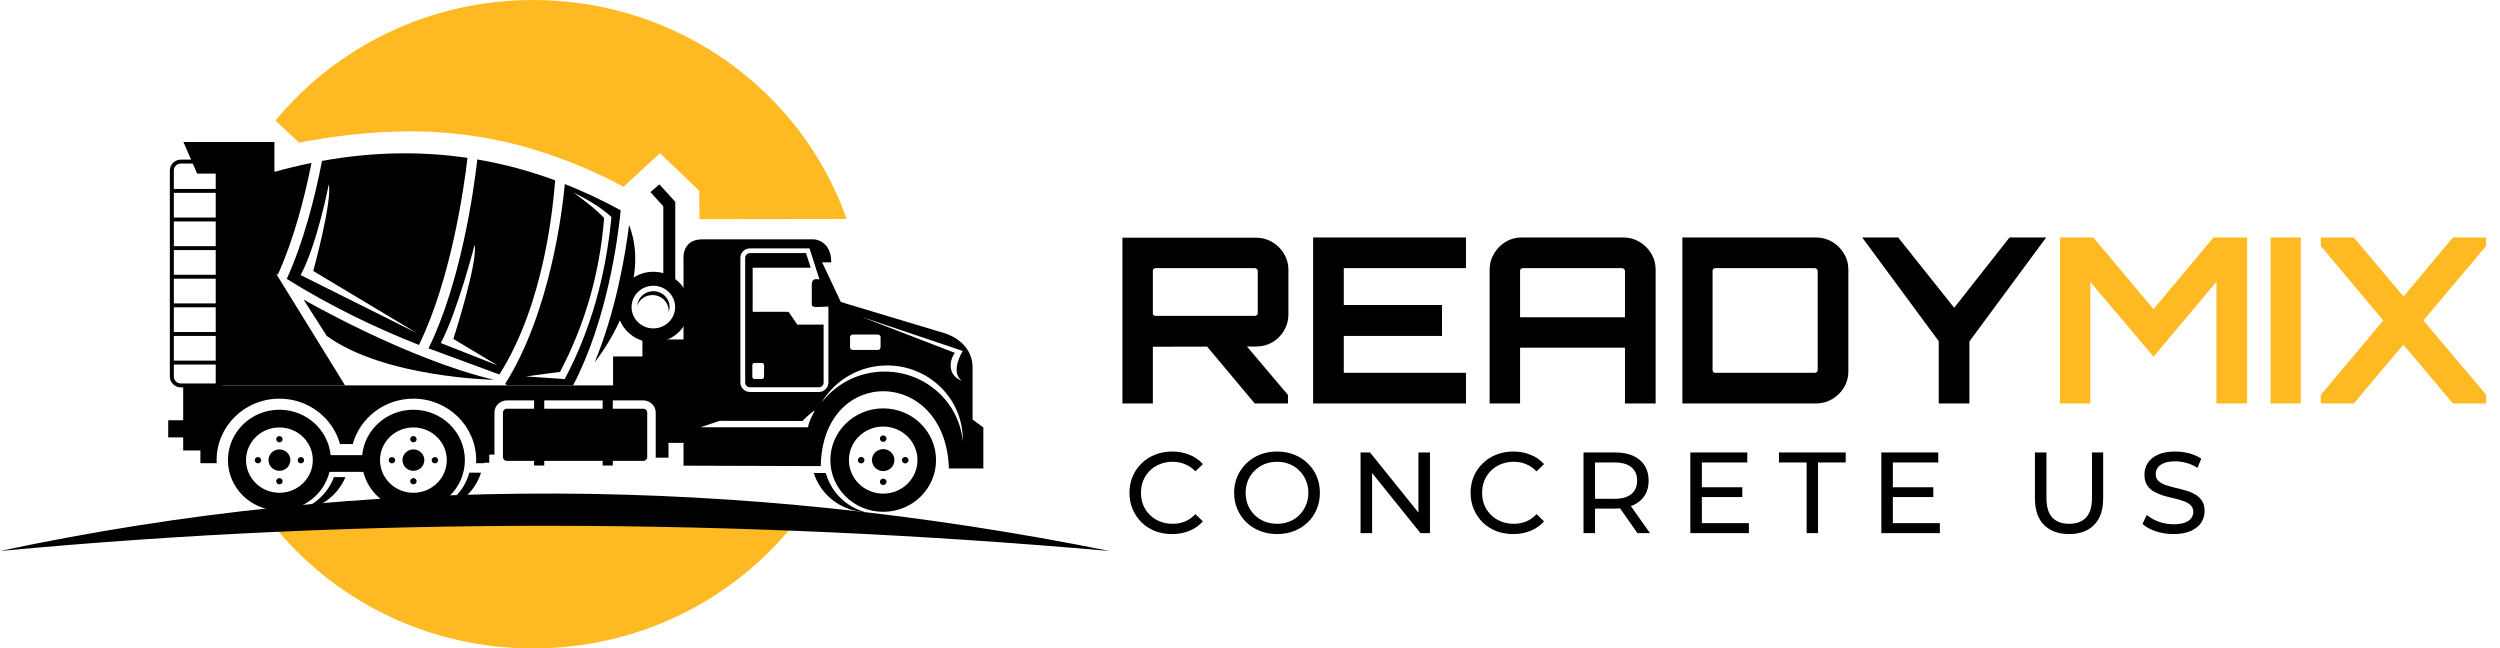 <svg xmlns="http://www.w3.org/2000/svg" width="347" height="90" viewBox="0 0 347 90" fill="none"><g clip-path="url(#clip0_5_148)"><path fill-rule="evenodd" clip-rule="evenodd" d="M109.553 73.543C101.12 83.59 88.33 90 74.007 90C59.685 90 47.033 83.66 38.6 73.707C62.25 72.644 85.902 72.619 109.553 73.543ZM74.007 -7.62939e-06C94.175 -7.62939e-06 111.309 12.71 117.507 30.39L97.085 30.42L97.051 26.477L91.595 21.249L86.544 25.925L84.923 25.07C70.461 17.923 57.737 16.848 42.008 19.693L41.544 19.825L38.235 16.73C46.664 6.527 59.556 -7.62939e-06 74.007 -7.62939e-06Z" fill="#FFB923"></path><path fill-rule="evenodd" clip-rule="evenodd" d="M122.589 59.205C125.217 59.205 127.346 61.29 127.346 63.861C127.346 66.433 125.216 68.517 122.589 68.517C119.961 68.517 117.83 66.433 117.83 63.861C117.83 61.29 119.96 59.205 122.589 59.205ZM122.589 60.435C122.841 60.435 123.046 60.635 123.046 60.882C123.046 61.13 122.841 61.33 122.589 61.33C122.336 61.33 122.131 61.129 122.131 60.882C122.131 60.636 122.336 60.435 122.589 60.435ZM122.589 66.424C122.841 66.424 123.046 66.624 123.046 66.871C123.046 67.119 122.841 67.319 122.589 67.319C122.336 67.319 122.131 67.119 122.131 66.871C122.131 66.624 122.336 66.424 122.589 66.424ZM119.072 63.876C119.072 63.63 119.277 63.429 119.529 63.429C119.781 63.429 119.987 63.63 119.987 63.876C119.987 64.123 119.782 64.324 119.529 64.324C119.276 64.324 119.072 64.124 119.072 63.876ZM125.19 63.876C125.19 63.63 125.396 63.429 125.648 63.429C125.9 63.429 126.105 63.63 126.105 63.876C126.105 64.123 125.901 64.324 125.648 64.324C125.395 64.324 125.19 64.124 125.19 63.876ZM122.589 62.336C123.449 62.336 124.147 63.019 124.147 63.861C124.147 64.704 123.449 65.386 122.589 65.386C121.728 65.386 121.03 64.704 121.03 63.861C121.03 63.019 121.728 62.336 122.589 62.336ZM122.589 56.683C126.639 56.683 129.923 59.897 129.923 63.861C129.923 67.826 126.639 71.039 122.589 71.039C118.538 71.039 115.254 67.826 115.254 63.861C115.254 59.897 118.538 56.683 122.589 56.683Z" fill="black"></path><path fill-rule="evenodd" clip-rule="evenodd" d="M114.622 65.65C115.333 68.274 117.422 70.348 120.085 71.086C116.715 70.923 113.902 68.685 112.952 65.65H114.622Z" fill="black"></path><path fill-rule="evenodd" clip-rule="evenodd" d="M83.646 56.729V55.576H75.543V56.729H83.646ZM119.502 43.953L133.631 48.712C133.631 48.712 131.803 51.599 133.506 52.859C131.676 52.189 131.606 50.295 132.532 48.976L119.502 43.953H119.502ZM123.138 50.725C128.933 50.725 133.631 55.322 133.631 60.994C133.631 61.076 133.63 61.158 133.628 61.239C133.118 55.818 128.46 51.574 122.788 51.574C119.192 51.574 116.003 53.281 114.02 55.912C115.827 52.814 119.234 50.726 123.139 50.726L123.138 50.725ZM118.359 46.434H121.851C122.057 46.434 122.224 46.599 122.224 46.8V48.204C122.224 48.406 122.056 48.57 121.851 48.57H118.359C118.153 48.57 117.986 48.406 117.986 48.204V46.8C117.986 46.599 118.154 46.434 118.359 46.434ZM104.724 52.601H105.752C105.918 52.601 106.054 52.468 106.054 52.306V50.668C106.054 50.506 105.918 50.374 105.752 50.374H104.724C104.558 50.374 104.423 50.506 104.423 50.668V52.306C104.423 52.468 104.558 52.601 104.724 52.601ZM112.526 37.161H104.47V43.282H109.456L110.661 45.051H114.318V53.104C114.318 53.283 114.243 53.446 114.123 53.564C114.002 53.682 113.836 53.755 113.653 53.755H104.095C103.913 53.755 103.747 53.681 103.626 53.564C103.505 53.446 103.43 53.283 103.43 53.104V35.779C103.43 35.601 103.505 35.438 103.626 35.32C103.747 35.202 103.913 35.129 104.095 35.129H111.872L112.526 37.162V37.161ZM104.095 34.477H112.358L112.432 34.706L113.596 38.326L113.74 38.774L113.26 38.746C113.26 38.746 112.676 38.694 112.676 39.48V42.225L112.675 42.249C112.675 42.249 112.643 42.611 113.216 42.611C113.417 42.611 113.637 42.606 113.86 42.599C114.097 42.591 114.365 42.579 114.635 42.565L114.983 42.547V53.104C114.983 53.462 114.833 53.788 114.592 54.023C114.351 54.259 114.019 54.406 113.652 54.406H104.095C103.729 54.406 103.396 54.259 103.155 54.023C102.914 53.788 102.765 53.462 102.765 53.104V35.779C102.765 35.421 102.915 35.096 103.155 34.86C103.396 34.624 103.729 34.478 104.095 34.478L104.095 34.477ZM113.113 56.967C113.113 56.967 112.24 58.492 112.157 59.306H97.24L99.899 58.411L111.389 58.431C111.389 58.431 112.594 57.17 113.113 56.967ZM57.38 59.327C54.821 59.327 52.746 61.358 52.746 63.863C52.746 66.369 54.821 68.399 57.38 68.399C59.94 68.399 62.015 66.369 62.015 63.863C62.015 61.358 59.94 59.327 57.38 59.327ZM57.38 60.526C57.135 60.526 56.935 60.721 56.935 60.962C56.935 61.202 57.135 61.398 57.38 61.398C57.626 61.398 57.826 61.202 57.826 60.962C57.826 60.721 57.626 60.526 57.38 60.526ZM57.38 66.359C57.135 66.359 56.935 66.554 56.935 66.795C56.935 67.035 57.135 67.231 57.38 67.231C57.626 67.231 57.826 67.035 57.826 66.795C57.826 66.554 57.626 66.359 57.38 66.359ZM60.806 63.879C60.806 63.638 60.607 63.443 60.361 63.443C60.115 63.443 59.916 63.638 59.916 63.879C59.916 64.119 60.115 64.314 60.361 64.314C60.607 64.314 60.806 64.119 60.806 63.879ZM54.846 63.879C54.846 63.638 54.646 63.443 54.4 63.443C54.154 63.443 53.955 63.638 53.955 63.879C53.955 64.119 54.154 64.314 54.4 64.314C54.646 64.314 54.846 64.119 54.846 63.879ZM57.38 62.378C56.542 62.378 55.863 63.043 55.863 63.864C55.863 64.685 56.542 65.35 57.38 65.35C58.219 65.35 58.898 64.684 58.898 63.864C58.898 63.044 58.219 62.378 57.38 62.378ZM65.141 65.607C64.448 68.163 62.413 70.183 59.818 70.902C63.102 70.743 65.842 68.562 66.768 65.607H65.141ZM38.784 59.327C36.224 59.327 34.149 61.358 34.149 63.863C34.149 66.369 36.224 68.399 38.784 68.399C41.343 68.399 43.418 66.369 43.418 63.863C43.418 61.358 41.343 59.327 38.784 59.327ZM38.784 60.526C38.538 60.526 38.338 60.721 38.338 60.962C38.338 61.202 38.538 61.398 38.784 61.398C39.029 61.398 39.229 61.202 39.229 60.962C39.229 60.721 39.029 60.526 38.784 60.526ZM38.784 66.359C38.538 66.359 38.338 66.554 38.338 66.795C38.338 67.035 38.538 67.231 38.784 67.231C39.029 67.231 39.229 67.035 39.229 66.795C39.229 66.554 39.029 66.359 38.784 66.359ZM42.21 63.879C42.21 63.638 42.01 63.443 41.765 63.443C41.519 63.443 41.319 63.638 41.319 63.879C41.319 64.119 41.519 64.314 41.765 64.314C42.01 64.314 42.21 64.119 42.21 63.879ZM36.249 63.879C36.249 63.638 36.05 63.443 35.804 63.443C35.558 63.443 35.358 63.638 35.358 63.879C35.358 64.119 35.557 64.314 35.804 64.314C36.05 64.314 36.249 64.119 36.249 63.879ZM38.784 62.378C37.945 62.378 37.266 63.043 37.266 63.864C37.266 64.685 37.945 65.35 38.784 65.35C39.622 65.35 40.301 64.684 40.301 63.864C40.301 63.044 39.622 62.378 38.784 62.378ZM46.346 66.225C45.513 68.485 43.604 70.243 41.222 70.902C44.272 70.754 46.852 68.863 47.946 66.225H46.347H46.346ZM45.733 65.493H50.431C51.182 68.569 54.007 70.856 57.38 70.856C61.325 70.856 64.525 67.726 64.525 63.863C64.525 60.001 61.326 56.871 57.38 56.871C53.671 56.871 50.623 59.636 50.27 63.174H45.894C45.541 59.636 42.492 56.871 38.784 56.871C34.838 56.871 31.639 60.001 31.639 63.863C31.639 67.726 34.838 70.856 38.784 70.856C42.156 70.856 44.982 68.569 45.733 65.493ZM25.428 53.496H85.095V49.475H89.167V47.116H94.872V35.922C94.872 35.922 94.602 33.218 97.49 33.218H112.99C112.99 33.218 115.379 33.339 115.379 36.41H114.112L116.709 41.92L131.045 46.232C131.045 46.232 134.992 47.248 134.992 51.031V58.229L136.488 59.327V65.021H131.709C131.273 50.929 114.147 50.65 113.924 64.695L94.872 64.634V61.467H92.787V63.521H91.014V57.258C91.014 56.333 90.241 55.576 89.296 55.576H85.058V56.729H89.296C89.593 56.729 89.836 56.967 89.836 57.258V63.439C89.836 63.73 89.593 63.968 89.296 63.968H85.058V64.619H83.645V63.968H75.542V64.619H74.129V63.968H70.348C70.052 63.968 69.808 63.73 69.808 63.439V57.258C69.808 56.967 70.052 56.729 70.348 56.729H74.129V55.576H70.348C69.403 55.576 68.63 56.333 68.63 57.258V63.101L67.907 63.104V64.223H67.227V64.293H66.084C66.091 64.151 66.094 64.008 66.094 63.864C66.094 59.154 62.192 55.334 57.379 55.334C53.355 55.334 49.967 58.006 48.965 61.635H47.196C46.195 58.006 42.807 55.334 38.782 55.334C33.97 55.334 30.067 59.154 30.067 63.864C30.067 64.008 30.071 64.151 30.079 64.293H27.816V62.524H25.427V60.715H23.349V58.336H25.427V53.496L25.428 53.496Z" fill="black"></path><path fill-rule="evenodd" clip-rule="evenodd" d="M90.684 39.662C92.355 39.662 93.709 40.987 93.709 42.622C93.709 44.257 92.355 45.582 90.684 45.582C89.014 45.582 87.66 44.257 87.66 42.622C87.66 40.987 89.014 39.662 90.684 39.662ZM90.684 40.416C91.929 40.416 92.939 41.404 92.939 42.623C92.939 42.887 92.891 43.142 92.804 43.377C92.811 43.306 92.814 43.234 92.814 43.161C92.814 41.943 91.805 40.955 90.56 40.955C89.585 40.955 88.756 41.56 88.441 42.407C88.551 41.29 89.514 40.416 90.685 40.416H90.684ZM90.684 37.722C91.164 37.722 91.627 37.788 92.066 37.911V28.634L90.282 26.671L91.522 25.59L93.517 27.786L93.728 28.018V38.731C94.922 39.626 95.692 41.036 95.692 42.622C95.692 45.328 93.449 47.522 90.684 47.522C87.919 47.522 85.677 45.328 85.677 42.622C85.677 39.916 87.919 37.721 90.684 37.721V37.722Z" fill="black"></path><path fill-rule="evenodd" clip-rule="evenodd" d="M87.315 31.234C88.101 33.205 88.778 36.593 87.288 41.26C86.045 45.156 84.138 48.21 82.541 50.292C85.486 43.143 86.783 35.473 87.315 31.234M78.399 25.546C81.026 26.582 83.611 27.8 86.155 29.193C85.773 33.04 84.292 44.426 79.541 53.496H70.5L70.104 53.305C76.335 43.423 78.037 29.407 78.399 25.545V25.546ZM66.253 22.131C69.933 22.76 73.533 23.733 77.058 25.034C76.792 28.126 75.688 41.966 69.311 51.978L59.48 48.351C63.949 39.225 65.733 26.652 66.253 22.13V22.131ZM44.695 22.334C51.685 21.07 58.408 20.961 64.885 21.914C64.385 26.303 62.544 38.906 58.148 47.877C51.902 45.412 45.772 42.424 39.803 38.712C42.17 33.487 43.717 27.383 44.695 22.334V22.334ZM79.589 26.709C81.486 27.673 83.332 28.7 84.867 30.126C84.088 38.239 82.016 45.776 78.384 52.615L73.003 52.25L77.74 51.614C81.119 45.154 83.241 38.08 83.849 30.263C82.645 28.959 81.115 27.863 79.589 26.709ZM65.876 33.989C65.876 33.989 63.508 43.221 61.181 47.613L69.026 50.702L62.926 47.044C62.926 47.044 66.375 36.348 65.876 33.989V33.989ZM45.639 25.571C45.639 25.571 44.06 33.786 41.733 38.178L57.856 46.231L43.479 37.61C43.479 37.61 46.138 27.93 45.639 25.572V25.571ZM42.129 41.575C42.129 41.575 56.486 49.86 68.578 52.718C68.578 52.718 53.328 52.433 45.349 46.618L42.129 41.575ZM38.087 23.853V19.705H25.455L27.366 24.098H29.942V53.496H47.894L38.336 38.007L38.565 38.117C40.789 33.199 42.273 27.464 43.234 22.616C41.535 22.96 39.819 23.372 38.087 23.855L38.087 23.853Z" fill="black"></path><path d="M30.002 22.699H25.099C24.832 22.699 24.59 22.805 24.414 22.977H24.414C24.238 23.15 24.129 23.387 24.129 23.648V52.276C24.129 52.536 24.239 52.773 24.414 52.945V52.946C24.59 53.117 24.832 53.224 25.099 53.224H30.002C30.268 53.224 30.511 53.117 30.686 52.945C30.862 52.773 30.971 52.536 30.971 52.276V23.648C30.971 23.387 30.862 23.15 30.688 22.978H30.686C30.511 22.806 30.268 22.699 30.002 22.699ZM25.098 22.157H30.002C30.421 22.157 30.801 22.325 31.078 22.595H31.077C31.353 22.866 31.525 23.239 31.525 23.648V52.276C31.525 52.686 31.353 53.058 31.078 53.329C30.801 53.599 30.421 53.767 30.002 53.767H25.098C24.681 53.767 24.299 53.599 24.022 53.328C23.746 53.058 23.575 52.685 23.575 52.276V23.648C23.575 23.239 23.746 22.866 24.022 22.596V22.595C24.299 22.325 24.68 22.157 25.098 22.157H25.098Z" fill="black"></path><path fill-rule="evenodd" clip-rule="evenodd" d="M23.852 50.056H31.248V50.598H23.852V50.056ZM23.852 46.084H31.25V46.626H23.852V46.084ZM23.852 42.112H31.25V42.654H23.852V42.112ZM23.852 38.14H31.25V38.682H23.852V38.14ZM23.852 34.168H31.25V34.71H23.852V34.168ZM23.852 26.224H31.248V26.767H23.852V26.224ZM23.852 30.196H31.25V30.738H23.852V30.196Z" fill="black"></path><path fill-rule="evenodd" clip-rule="evenodd" d="M0 76.478C51.334 65.557 102.667 66.142 154 76.478C102.666 71.963 51.334 71.666 0 76.478Z" fill="black"></path></g><path d="M174.16 56L167.216 47.712H172.752L178.768 54.816V56H174.16ZM155.792 56V32.992H174.352C175.163 32.992 175.909 33.195 176.592 33.6C177.275 34.005 177.819 34.549 178.224 35.232C178.629 35.893 178.832 36.629 178.832 37.44V43.648C178.832 44.459 178.629 45.205 178.224 45.888C177.819 46.571 177.275 47.115 176.592 47.52C175.909 47.904 175.163 48.096 174.352 48.096L160.016 48.128V56H155.792ZM160.4 43.84H174.16C174.267 43.84 174.363 43.808 174.448 43.744C174.533 43.68 174.576 43.595 174.576 43.488V37.6C174.576 37.493 174.533 37.408 174.448 37.344C174.363 37.259 174.267 37.216 174.16 37.216H160.4C160.293 37.216 160.197 37.259 160.112 37.344C160.048 37.408 160.016 37.493 160.016 37.6V43.488C160.016 43.595 160.048 43.68 160.112 43.744C160.197 43.808 160.293 43.84 160.4 43.84ZM182.262 56V32.96H203.478V37.216H186.518V42.336H200.15V46.624H186.518V51.744H203.478V56H182.262ZM206.762 56V37.408C206.762 36.597 206.965 35.861 207.37 35.2C207.776 34.517 208.309 33.973 208.97 33.568C209.653 33.163 210.4 32.96 211.21 32.96H225.322C226.133 32.96 226.88 33.163 227.562 33.568C228.245 33.973 228.789 34.517 229.194 35.2C229.6 35.861 229.802 36.597 229.802 37.408V56H225.546V48.256H210.986V56H206.762ZM210.986 44.032H225.546V37.6C225.546 37.493 225.504 37.408 225.418 37.344C225.333 37.259 225.237 37.216 225.13 37.216H211.37C211.264 37.216 211.168 37.259 211.082 37.344C211.018 37.408 210.986 37.493 210.986 37.6V44.032ZM233.512 56V32.96H252.072C252.883 32.96 253.63 33.163 254.312 33.568C254.995 33.973 255.539 34.517 255.944 35.2C256.35 35.861 256.552 36.597 256.552 37.408V51.552C256.552 52.363 256.35 53.109 255.944 53.792C255.539 54.453 254.995 54.987 254.312 55.392C253.63 55.797 252.883 56 252.072 56H233.512ZM238.088 51.744H251.88C251.987 51.744 252.083 51.712 252.168 51.648C252.254 51.563 252.296 51.467 252.296 51.36V37.6C252.296 37.493 252.254 37.408 252.168 37.344C252.083 37.259 251.987 37.216 251.88 37.216H238.088C237.982 37.216 237.886 37.259 237.8 37.344C237.736 37.408 237.704 37.493 237.704 37.6V51.36C237.704 51.467 237.736 51.563 237.8 51.648C237.886 51.712 237.982 51.744 238.088 51.744ZM269.096 56V47.36L258.472 32.96H263.464L271.24 42.72L278.92 32.96H284.008L273.352 47.392V56H269.096Z" fill="black"></path><path d="M285.917 56V32.96H290.557L298.909 42.912L307.229 32.96H311.901V56H307.645V39.104L298.909 49.504L290.141 39.136V56H285.917ZM315.157 56V32.96H319.349V56H315.157ZM322.128 56V54.816L330.8 44.48L322.128 34.144V32.96H326.704L333.616 41.152L340.464 32.96H345.072V34.144L336.368 44.48L345.072 54.784V56H340.464L333.584 47.84L326.704 56H322.128Z" fill="#FFB923"></path><path d="M162.688 74.128C161.835 74.128 161.045 73.989 160.32 73.712C159.605 73.424 158.981 73.024 158.448 72.512C157.925 71.989 157.515 71.381 157.216 70.688C156.917 69.995 156.768 69.232 156.768 68.4C156.768 67.568 156.917 66.805 157.216 66.112C157.515 65.419 157.931 64.816 158.464 64.304C158.997 63.781 159.621 63.381 160.336 63.104C161.061 62.816 161.851 62.672 162.704 62.672C163.568 62.672 164.363 62.821 165.088 63.12C165.824 63.408 166.448 63.84 166.96 64.416L165.92 65.424C165.493 64.976 165.013 64.645 164.48 64.432C163.947 64.208 163.376 64.096 162.768 64.096C162.139 64.096 161.552 64.203 161.008 64.416C160.475 64.629 160.011 64.928 159.616 65.312C159.221 65.696 158.912 66.155 158.688 66.688C158.475 67.211 158.368 67.781 158.368 68.4C158.368 69.019 158.475 69.595 158.688 70.128C158.912 70.651 159.221 71.104 159.616 71.488C160.011 71.872 160.475 72.171 161.008 72.384C161.552 72.597 162.139 72.704 162.768 72.704C163.376 72.704 163.947 72.597 164.48 72.384C165.013 72.16 165.493 71.819 165.92 71.36L166.96 72.368C166.448 72.944 165.824 73.381 165.088 73.68C164.363 73.979 163.563 74.128 162.688 74.128ZM177.264 74.128C176.411 74.128 175.616 73.984 174.88 73.696C174.155 73.408 173.525 73.008 172.992 72.496C172.459 71.973 172.043 71.365 171.744 70.672C171.445 69.979 171.296 69.221 171.296 68.4C171.296 67.579 171.445 66.821 171.744 66.128C172.043 65.435 172.459 64.832 172.992 64.32C173.525 63.797 174.155 63.392 174.88 63.104C175.605 62.816 176.4 62.672 177.264 62.672C178.117 62.672 178.901 62.816 179.616 63.104C180.341 63.381 180.971 63.781 181.504 64.304C182.048 64.816 182.464 65.419 182.752 66.112C183.051 66.805 183.2 67.568 183.2 68.4C183.2 69.232 183.051 69.995 182.752 70.688C182.464 71.381 182.048 71.989 181.504 72.512C180.971 73.024 180.341 73.424 179.616 73.712C178.901 73.989 178.117 74.128 177.264 74.128ZM177.264 72.704C177.883 72.704 178.453 72.597 178.976 72.384C179.509 72.171 179.968 71.872 180.352 71.488C180.747 71.093 181.051 70.635 181.264 70.112C181.488 69.589 181.6 69.019 181.6 68.4C181.6 67.781 181.488 67.211 181.264 66.688C181.051 66.165 180.747 65.712 180.352 65.328C179.968 64.933 179.509 64.629 178.976 64.416C178.453 64.203 177.883 64.096 177.264 64.096C176.635 64.096 176.053 64.203 175.52 64.416C174.997 64.629 174.539 64.933 174.144 65.328C173.749 65.712 173.44 66.165 173.216 66.688C173.003 67.211 172.896 67.781 172.896 68.4C172.896 69.019 173.003 69.589 173.216 70.112C173.44 70.635 173.749 71.093 174.144 71.488C174.539 71.872 174.997 72.171 175.52 72.384C176.053 72.597 176.635 72.704 177.264 72.704ZM188.846 74V62.8H190.158L197.566 72H196.878V62.8H198.478V74H197.166L189.758 64.8H190.446V74H188.846ZM210.038 74.128C209.185 74.128 208.395 73.989 207.67 73.712C206.955 73.424 206.331 73.024 205.798 72.512C205.275 71.989 204.865 71.381 204.566 70.688C204.267 69.995 204.118 69.232 204.118 68.4C204.118 67.568 204.267 66.805 204.566 66.112C204.865 65.419 205.281 64.816 205.814 64.304C206.347 63.781 206.971 63.381 207.686 63.104C208.411 62.816 209.201 62.672 210.054 62.672C210.918 62.672 211.713 62.821 212.438 63.12C213.174 63.408 213.798 63.84 214.31 64.416L213.27 65.424C212.843 64.976 212.363 64.645 211.83 64.432C211.297 64.208 210.726 64.096 210.118 64.096C209.489 64.096 208.902 64.203 208.358 64.416C207.825 64.629 207.361 64.928 206.966 65.312C206.571 65.696 206.262 66.155 206.038 66.688C205.825 67.211 205.718 67.781 205.718 68.4C205.718 69.019 205.825 69.595 206.038 70.128C206.262 70.651 206.571 71.104 206.966 71.488C207.361 71.872 207.825 72.171 208.358 72.384C208.902 72.597 209.489 72.704 210.118 72.704C210.726 72.704 211.297 72.597 211.83 72.384C212.363 72.16 212.843 71.819 213.27 71.36L214.31 72.368C213.798 72.944 213.174 73.381 212.438 73.68C211.713 73.979 210.913 74.128 210.038 74.128ZM219.792 74V62.8H224.16C225.142 62.8 225.979 62.955 226.672 63.264C227.366 63.573 227.899 64.021 228.273 64.608C228.646 65.195 228.832 65.893 228.832 66.704C228.832 67.515 228.646 68.213 228.273 68.8C227.899 69.376 227.366 69.819 226.672 70.128C225.979 70.437 225.142 70.592 224.16 70.592H220.672L221.392 69.856V74H219.792ZM227.28 74L224.432 69.936H226.144L229.024 74H227.28ZM221.392 70.016L220.672 69.232H224.112C225.136 69.232 225.91 69.013 226.432 68.576C226.966 68.128 227.233 67.504 227.233 66.704C227.233 65.904 226.966 65.285 226.432 64.848C225.91 64.411 225.136 64.192 224.112 64.192H220.672L221.392 63.392V70.016ZM236.074 67.632H241.834V68.992H236.074V67.632ZM236.218 72.608H242.746V74H234.618V62.8H242.522V64.192H236.218V72.608ZM250.76 74V64.192H246.92V62.8H256.184V64.192H252.344V74H250.76ZM262.583 67.632H268.343V68.992H262.583V67.632ZM262.727 72.608H269.255V74H261.127V62.8H269.031V64.192H262.727V72.608ZM287.183 74.128C285.711 74.128 284.553 73.707 283.711 72.864C282.868 72.021 282.447 70.789 282.447 69.168V62.8H284.047V69.104C284.047 70.352 284.319 71.264 284.863 71.84C285.417 72.416 286.196 72.704 287.199 72.704C288.212 72.704 288.991 72.416 289.535 71.84C290.089 71.264 290.367 70.352 290.367 69.104V62.8H291.919V69.168C291.919 70.789 291.497 72.021 290.655 72.864C289.823 73.707 288.665 74.128 287.183 74.128ZM301.663 74.128C300.809 74.128 299.993 74 299.215 73.744C298.436 73.477 297.823 73.136 297.375 72.72L297.967 71.472C298.393 71.845 298.937 72.155 299.599 72.4C300.26 72.645 300.948 72.768 301.663 72.768C302.313 72.768 302.841 72.693 303.247 72.544C303.652 72.395 303.951 72.192 304.143 71.936C304.335 71.669 304.431 71.371 304.431 71.04C304.431 70.656 304.303 70.347 304.047 70.112C303.801 69.877 303.476 69.691 303.071 69.552C302.676 69.403 302.239 69.275 301.759 69.168C301.279 69.061 300.793 68.939 300.303 68.8C299.823 68.651 299.38 68.464 298.975 68.24C298.58 68.016 298.26 67.717 298.015 67.344C297.769 66.96 297.647 66.469 297.647 65.872C297.647 65.296 297.796 64.768 298.095 64.288C298.404 63.797 298.873 63.408 299.503 63.12C300.143 62.821 300.953 62.672 301.935 62.672C302.585 62.672 303.231 62.757 303.871 62.928C304.511 63.099 305.065 63.344 305.535 63.664L305.007 64.944C304.527 64.624 304.02 64.395 303.487 64.256C302.953 64.107 302.436 64.032 301.935 64.032C301.305 64.032 300.788 64.112 300.383 64.272C299.977 64.432 299.679 64.645 299.487 64.912C299.305 65.179 299.215 65.477 299.215 65.808C299.215 66.203 299.337 66.517 299.583 66.752C299.839 66.987 300.164 67.173 300.559 67.312C300.964 67.451 301.407 67.579 301.887 67.696C302.367 67.803 302.847 67.925 303.327 68.064C303.817 68.203 304.26 68.384 304.655 68.608C305.06 68.832 305.385 69.131 305.631 69.504C305.876 69.877 305.999 70.357 305.999 70.944C305.999 71.509 305.844 72.037 305.535 72.528C305.225 73.008 304.745 73.397 304.095 73.696C303.455 73.984 302.644 74.128 301.663 74.128Z" fill="black"></path><defs><clipPath id="clip0_5_148"><rect width="154" height="90" fill="white"></rect></clipPath></defs></svg>